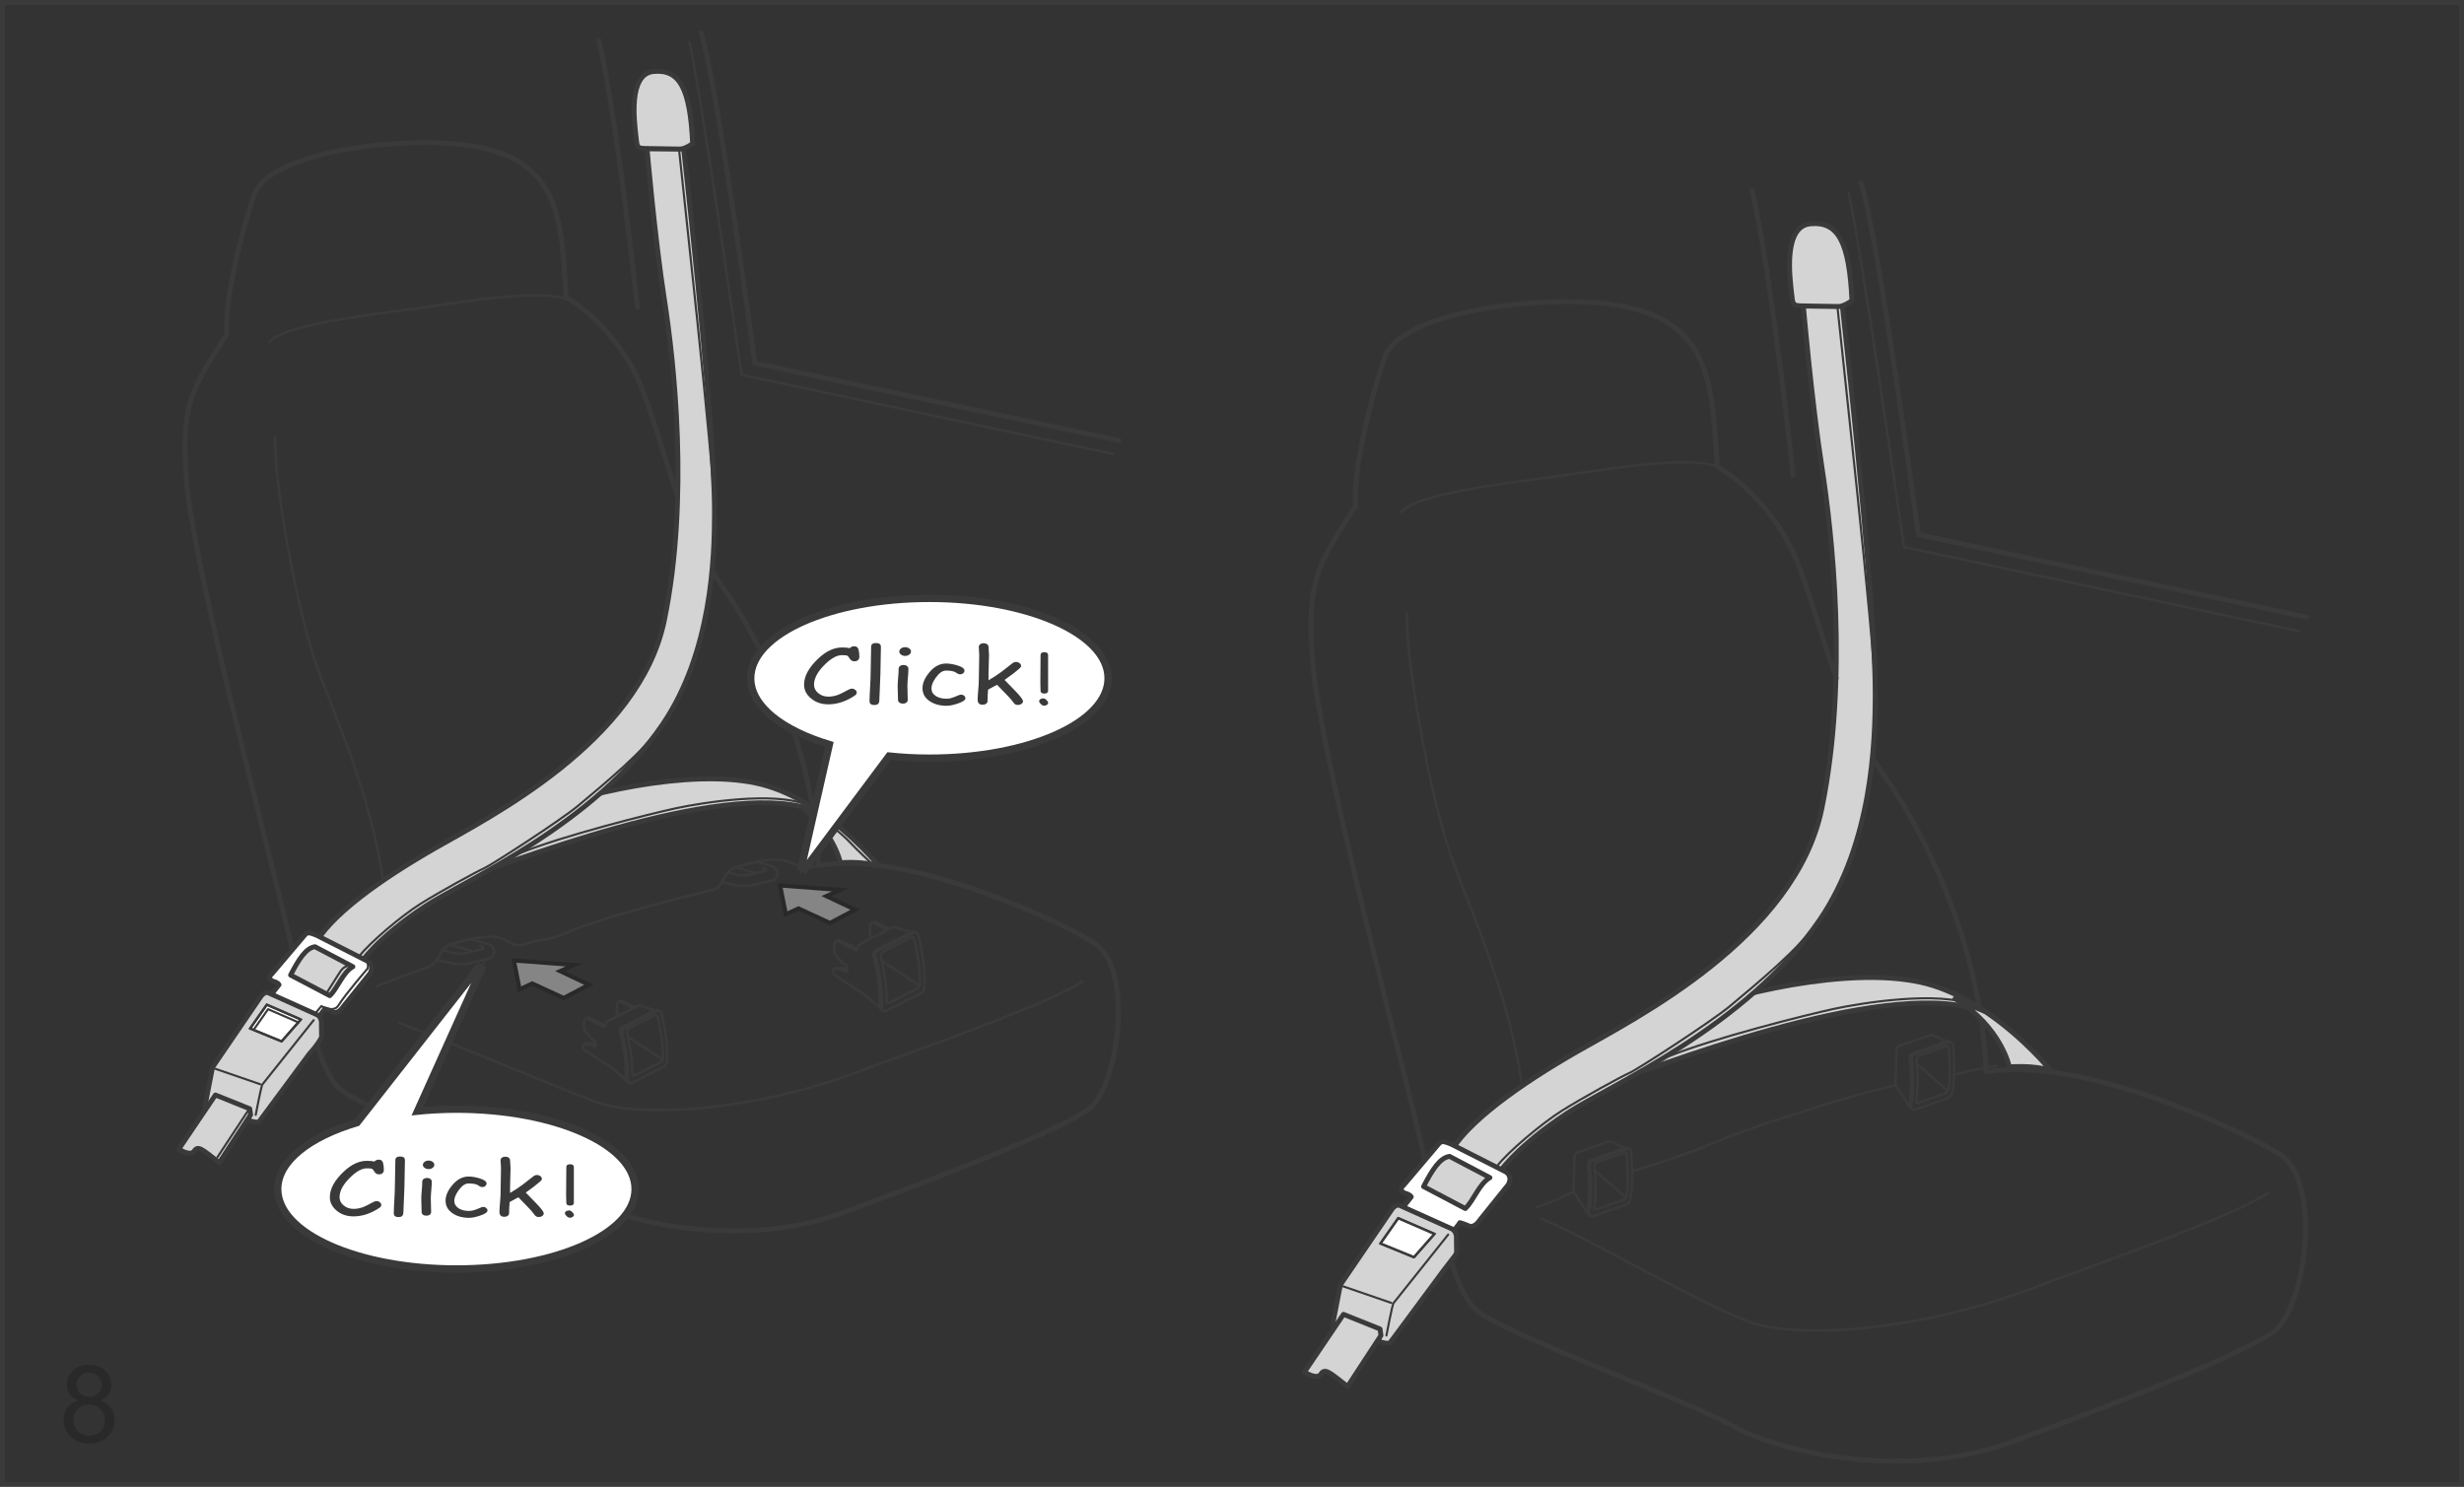 <?xml version="1.0" encoding="UTF-8"?>
<!DOCTYPE svg PUBLIC "-//W3C//DTD SVG 1.1//EN" "http://www.w3.org/Graphics/SVG/1.1/DTD/svg11.dtd">
<!-- Creator: CorelDRAW 2017 -->
<svg xmlns="http://www.w3.org/2000/svg" xml:space="preserve" width="88.831mm" height="53.607mm" version="1.1" style="shape-rendering:geometricPrecision; text-rendering:geometricPrecision; image-rendering:optimizeQuality; fill-rule:evenodd; clip-rule:evenodd"
viewBox="0 0 8840.53 5335.01"
 xmlns:xlink="http://www.w3.org/1999/xlink">
 <rect x="0" y="0" width="8840.53" height="5335.01" fill="#333333" stroke="none"/>
 <defs>
  <style type="text/css">
   <![CDATA[
    .str7 {stroke:#3A3A3A;stroke-width:8.78;stroke-miterlimit:22.926}
    .str8 {stroke:#292929;stroke-width:14.93;stroke-miterlimit:22.926}
    .str0 {stroke:#3A3A3A;stroke-width:17.56;stroke-miterlimit:4}
    .str4 {stroke:#3A3A3A;stroke-width:7.58;stroke-miterlimit:22.926}
    .str1 {stroke:#3A3A3A;stroke-width:8.78;stroke-linecap:round;stroke-miterlimit:4}
    .str6 {stroke:#3A3A3A;stroke-width:35.11;stroke-linecap:round;stroke-miterlimit:4}
    .str3 {stroke:#3A3A3A;stroke-width:8.78;stroke-linecap:round;stroke-linejoin:round;stroke-miterlimit:22.926}
    .str2 {stroke:#3A3A3A;stroke-width:17.56;stroke-linecap:round;stroke-linejoin:round;stroke-miterlimit:22.926}
    .str5 {stroke:#3A3A3A;stroke-width:7.58;stroke-linecap:round;stroke-linejoin:round;stroke-miterlimit:22.926}
    .fil0 {fill:none}
    .fil2 {fill:none;fill-rule:nonzero}
    .fil6 {fill:#292929;fill-rule:nonzero}
    .fil4 {fill:#3A3A3A;fill-rule:nonzero}
    .fil5 {fill:#858585;fill-rule:nonzero}
    .fil1 {fill:#D4D4D4;fill-rule:nonzero}
    .fil3 {fill:white;fill-rule:nonzero}
   ]]>
  </style>
 </defs>
 <g id="Livello_x0020_1">
  <polygon class="fil0 str0" points="8.78,5326.23 8831.75,5326.23 8831.75,8.78 8.78,8.78 "/>
  <path class="fil0 str1" d="M1689.21 3411.18l-75.9 -20.8m79.74 64.41c-29.53,7.13 -63.58,5.48 -94.34,-2.89m156.27 -11.97l-61.93 14.86m-94.34 -2.89l-31.85 -8.77m106.7 -23.42c-16.15,3.9 -33.95,3.23 -49.4,-1.03l-37.14 -10.18m136.5 -14.2c7.1,1.92 10.64,4.41 10.64,6.8 -0.07,2.71 -4.32,5.06 -11.17,6.74l-49.43 11.87m78.89 -31.36c2.49,0.67 4.78,1.67 6.74,2.78 13.45,7.58 18.57,24.01 11.48,36.69 -3.47,6.2 -9.21,10.35 -15.66,12.1m-1.68 -51.32l-0.88 -0.25m-0.14 -0.01l-66.32 -18.17m205.7 15.42c-61.79,21.05 -62.95,-16.93 -115.29,-23.49 -41.08,-5.1 -119.13,13.86 -159.32,26.3 -44.24,13.72 -40.97,67.35 -73.9,78.3 -2.07,0.72 -200.43,75.01 -198.05,75.54"/>
  <path class="fil0 str2" d="M1464.24 512.97c-234.84,8.9 -511.6,69.39 -552.96,187.23 -41.57,117.9 -110.67,395.19 -96.86,499.24 -131.38,201.04 -165.93,256.51 -145.18,526.93 20.72,270.36 248.82,1150.95 331.85,1483.77 82.92,332.77 131.31,624.01 221.21,700.22 89.81,76.36 711.65,303.34 867.4,390.72 155.67,87.33 595.83,189.77 964.67,39.24 359.52,-131.75 725.91,-277.35 843.42,-353.6 117.58,-76.36 172.84,-513.09 27.78,-603.3 -145.28,-90.04 -677.7,-332.76 -988.74,-277.32 -13.79,-388.16 -179.71,-769.61 -352.52,-1012.28 -172.91,-242.67 -221.25,-617.1 -325.03,-790.37 -103.64,-173.33 -228.14,-235.74 -228.14,-235.74 -20.68,-325.91 -13.83,-575.55 -566.9,-554.73z"/>
  <path class="fil0 str3" d="M1432.15 3670.74c117.93,42.02 535.33,219.64 701.22,281.99 165.96,62.4 568.41,31.58 927.92,-100.09 359.45,-131.77 705.19,-254.23 822.71,-330.5"/>
  <path class="fil0 str2" d="M2148.75 145.58c62.22,256.45 138.19,956.78 138.19,956.78m228.17 -984.59c55.33,159.49 193.55,1185.61 193.55,1185.61l1306.71 277.34"/>
  <path class="fil0 str3" d="M2473.64 152.39c42.1,181.22 186.71,1192.59 186.71,1192.59l1334.3 284.31m-3007.51 -62.46c-6.78,152.55 76.12,610.15 145.25,811.24 69.16,201.06 248.92,568.52 255.84,956.84m642.9 -2260.36c-103.71,-41.59 -394.05,13.85 -608.29,41.65 -214.38,27.69 -414.88,62.34 -456.3,110.93m923.14 2159.24c72.36,-22.93 68.11,-5.82 155.32,-44.54 100.97,-43.39 321.17,-101.96 516.41,-149.97"/>
  <path class="fil1 str4" d="M2832.17 2866.2c155.53,94.89 183.06,229.52 183.06,229.52 0,0 35.6,-2.28 69.1,0 33.42,2.29 68,10.37 68,10.37 0,0 -87.28,-107.69 -216.66,-195.24l-103.5 -44.65z"/>
  <path class="fil2 str2" d="M2832.17 2866.2c155.53,94.89 183.06,229.52 183.06,229.52 0,0 35.6,-2.28 69.1,0 33.42,2.29 68,10.37 68,10.37 0,0 -87.28,-107.69 -216.66,-195.24l-103.5 -44.65z"/>
  <path class="fil1 str4" d="M2966.99 2932.14c-3.3,-2.89 -6.82,-5.34 -10.61,-7.45 -266.23,-148.91 -1001.23,119.06 -1333.07,243.81l283.42 -249.55c248.89,-90.14 629.15,-166.4 850.37,-97.06 64.6,20.23 125.2,52.85 178.56,88.97l31.32 21.29z"/>
  <path class="fil2 str2" d="M2966.99 2932.14c-3.3,-2.89 -6.82,-5.34 -10.61,-7.45 -266.23,-148.91 -1001.23,119.06 -1333.07,243.81l283.42 -249.55c248.89,-90.14 629.15,-166.4 850.37,-97.06 64.6,20.23 125.2,52.85 178.56,88.97l31.32 21.29z"/>
  <path class="fil1 str4" d="M1125.48 3397.38c55.4,-110.99 242.03,-242.66 435.59,-353.66 193.49,-110.88 732.86,-381.35 822.67,-818.11 89.95,-436.89 34.58,-929.09 0,-1151.06 -34.55,-221.83 -62.21,-540.83 -62.21,-540.83l131.41 0c82.96,755.82 110.63,1137.17 110.63,1303.59 0,166.46 -10.64,503.94 -186.67,762.63 -246.53,362.32 -707.12,557.78 -850.43,651.76 -179.65,117.94 -235.06,208.04 -235.06,208.04l-165.92 -62.35z"/>
  <path class="fil2 str2" d="M1125.48 3397.38c55.4,-110.99 242.03,-242.66 435.59,-353.66 193.49,-110.88 732.86,-381.35 822.67,-818.11 89.95,-436.89 34.58,-929.09 0,-1151.06 -34.55,-221.83 -62.21,-540.83 -62.21,-540.83l131.41 0c82.96,755.82 110.63,1137.17 110.63,1303.59 0,166.46 -10.64,503.94 -186.67,762.63 -246.53,362.32 -707.12,557.78 -850.43,651.76 -179.65,117.94 -235.06,208.04 -235.06,208.04l-165.92 -62.35z"/>
  <path class="fil1 str4" d="M2485.13 515.25c0,0 -26.4,19.64 -45.99,19.64 -19.67,0 -130.22,-2.25 -130.22,-2.25 -23.1,-2.28 -23.1,-3.48 -27.74,-48.51 -4.53,-45.14 -28.79,-219.68 64.57,-227.68 93.39,-8.14 130.18,61.21 139.38,258.8z"/>
  <path class="fil2 str2" d="M2485.13 515.25c0,0 -26.4,19.64 -45.99,19.64 -19.67,0 -130.22,-2.25 -130.22,-2.25 -23.1,-2.28 -23.1,-3.48 -27.74,-48.51 -4.53,-45.14 -28.79,-219.68 64.57,-227.68 93.39,-8.14 130.18,61.21 139.38,258.8z"/>
  <path class="fil3 str4" d="M1134.67 3355.73c-23.03,-9.27 -32.19,-11.6 -41.5,0l-117.43 138.67c-13.83,11.55 -9.2,23.11 6.95,27.75 16.08,4.65 18.4,11.55 18.4,11.55l-59.93 76.31 156.66 99.37 66.92 -87.94c-4.67,-4.51 34.58,11.6 34.58,11.6 18.36,2.3 32.19,-20.8 32.19,-20.8l96.79 -120.2c16.11,-32.32 -11.51,-43.88 -11.51,-43.88l-182.11 -92.44z"/>
  <path class="fil2 str2" d="M1134.67 3355.73c-23.03,-9.27 -32.19,-11.6 -41.5,0l-117.43 138.67c-13.83,11.55 -9.2,23.11 6.95,27.75 16.08,4.65 18.4,11.55 18.4,11.55l-59.93 76.31 156.66 99.37 66.92 -87.94c-4.67,-4.51 34.58,11.6 34.58,11.6 18.36,2.3 32.19,-20.8 32.19,-20.8l96.79 -120.2c16.11,-32.32 -11.51,-43.88 -11.51,-43.88l-182.11 -92.44z"/>
  <path class="fil1 str4" d="M1130.08 3397.38l136.04 71.62c-36.9,20.72 -55.26,78.54 -82.96,103.96l-140.61 -73.93c29.92,-57.77 55.26,-97.01 87.53,-101.65z"/>
  <path class="fil2 str2" d="M1130.08 3397.38l136.04 71.62c-36.9,20.72 -55.26,78.54 -82.96,103.96l-140.61 -73.93c29.92,-57.77 55.26,-97.01 87.53,-101.65z"/>
  <path class="fil1 str4" d="M747.6 3993.65l-11.54 -27.85 26.47 -135.69 173.5 -254.26c11.38,-16.1 23.63,-14.46 23.63,-14.46l179.75 80.95c16.08,11.55 13.73,30.04 13.73,30.04l0.6 49.06c-11.51,25.51 -43.82,60.18 -43.82,60.18l-179.75 242.66c-4.64,6.93 -34.51,-2.41 -34.51,-2.41l1.65 -0.48 -133.59 -50.87 -16.12 23.13z"/>
  <path class="fil2 str2" d="M747.6 3993.65l-11.54 -27.85 26.47 -135.69 173.5 -254.26c11.38,-16.1 23.63,-14.46 23.63,-14.46l179.75 80.95c16.08,11.55 13.73,30.04 13.73,30.04l0.6 49.06c-11.51,25.51 -43.82,60.18 -43.82,60.18l-179.75 242.66c-4.64,6.93 -34.51,-2.41 -34.51,-2.41l1.65 -0.48 -133.59 -50.87 -16.12 23.13z"/>
  <path class="fil1 str4" d="M641.54 4123.65l131.41 -194.22 123.1 49.43 3.02 21.77 -112.35 171.59c-62.17,-48.57 -76.04,-62.49 -89.91,-41.69 -13.73,20.87 -55.26,-6.88 -55.26,-6.88z"/>
  <path class="fil2 str2" d="M641.54 4123.65l131.41 -194.22 123.1 49.43 3.02 21.77 -112.35 171.59c-62.17,-48.57 -76.04,-62.49 -89.91,-41.69 -13.73,20.87 -55.26,-6.88 -55.26,-6.88z"/>
  <path class="fil2 str5" d="M772.35 3835.36l161.25 55.42m-16.07 109.84c0,0 19.03,-100.15 23.63,-108.7l184.32 -231.12"/>
  <polygon class="fil3 str4" points="957.27,3605.34 1079.38,3658.51 1010.28,3737.03 897.31,3690.85 "/>
  <polygon class="fil2 str3" points="957.27,3605.34 1079.38,3658.51 1010.28,3737.03 897.31,3690.85 "/>
  <path class="fil2 str5" d="M2436.75 540.65c9.24,92.46 124.49,1132.46 124.49,1261.98m347.93 1100.15c37.17,31.48 110.77,88.29 138.32,117.86 32.19,34.58 80.71,78.58 80.71,78.58m-1258.36 -39.3c147.45,-60.08 458.62,-138.67 555.38,-159.49 91.14,-19.56 354.87,-62.37 470.07,-11.55m-1603.86 539.69c34.5,-45.18 148.64,-142.17 217.74,-185.48 69.17,-43.37 198.75,-114.42 226.52,-126.59 27.6,-12.1 276.62,-173.39 338.73,-225.27 93.28,-78.06 238.49,-197.6 290.31,-279.03m-1474.32 1372.74l-110.66 168.1m475.37 -688.07c-22.47,3.44 -27.67,10.37 -44.94,38.1 -17.24,27.71 -36.23,57.2 -36.23,57.2m-39.78 72.8l18.89 -22.61c19.13,10.55 34.68,10.55 34.68,10.55 0,0 17.28,1.72 25.94,-12.3 26.01,-41.65 105.47,-133.37 105.47,-133.37 3.33,-13.84 -1.86,-24.27 -1.86,-24.27m-405.72 242.38l50.31 -71.98 108.91 47.43"/>
  <path class="fil2 str1" d="M2936.8 3106.09c-61.72,21.05 -84.93,-14.1 -137.28,-20.66 -41.14,-5.06 -119.2,13.9 -159.35,26.36 -46.38,14.34 -42.1,68.73 -78.75,80.1m205.95 -84.25l-52.88 -14.51m53.86 14.75l-0.82 -0.18c2.46,0.67 4.78,1.62 6.71,2.77 13.49,7.58 18.61,24.01 11.51,36.66 -3.43,6.19 -9.2,10.34 -15.69,12.09m-32.02 -32.09l-49.43 11.9m60.6 -18.58c-0.07,2.66 -4.32,5.01 -11.17,6.68m0.57 -13.53c7.09,1.98 10.6,4.45 10.6,6.86m-110 17.58l-26.39 -7.26m75.79 8.27c-16.11,3.87 -33.99,3.2 -49.4,-1.01m-25.42 33.16l-22.29 -6.14m178.56 -5.83l-61.93 14.87c-29.56,7.17 -63.61,5.47 -94.34,-2.9m90.54 -40.68l-66 -18.1"/>
  <path class="fil3 str4" d="M1637.71 4549.39c-351.65,0 -636.83,-126.31 -636.83,-282.32 0,-97.85 112.35,-184.04 282.8,-234.71l444.69 -567.46 -237.52 527.6c47.19,-4.98 96.2,-7.81 146.86,-7.81 351.69,0 636.62,126.46 636.62,282.38 0,156.01 -284.94,282.32 -636.62,282.32z"/>
  <path class="fil2 str6" d="M1637.71 4549.39c-351.65,0 -636.83,-126.31 -636.83,-282.32 0,-97.85 112.35,-184.04 282.8,-234.71l444.69 -567.46 -237.52 527.6c47.19,-4.98 96.2,-7.81 146.86,-7.81 351.69,0 636.62,126.46 636.62,282.38 0,156.01 -284.94,282.32 -636.62,282.32z"/>
  <path class="fil3 str4" d="M1637.71 4549.39c-351.65,0 -636.83,-126.31 -636.83,-282.32 0,-97.85 112.35,-184.04 282.8,-234.71l444.69 -567.46 -237.52 527.6c47.19,-4.98 96.2,-7.81 146.86,-7.81 351.69,0 636.62,126.46 636.62,282.38 0,156.01 -284.94,282.32 -636.62,282.32z"/>
  <path class="fil2 str0" d="M1637.71 4549.39c-351.65,0 -636.83,-126.31 -636.83,-282.32 0,-97.85 112.35,-184.04 282.8,-234.71l444.69 -567.46 -237.52 527.6c47.19,-4.98 96.2,-7.81 146.86,-7.81 351.69,0 636.62,126.46 636.62,282.38 0,156.01 -284.94,282.32 -636.62,282.32z"/>
  <path class="fil3 str4" d="M3334.65 2151.66c-351.66,0 -636.8,126.32 -636.8,282.32 0,97.86 112.35,184.04 282.8,234.71l-103.53 455.94 310.74 -416.08c47.15,4.99 96.17,7.81 146.79,7.81 351.72,0 636.65,-126.45 636.65,-282.39 0,-156 -284.94,-282.32 -636.65,-282.32z"/>
  <path class="fil2 str6" d="M3334.65 2151.66c-351.66,0 -636.8,126.32 -636.8,282.32 0,97.86 112.35,184.04 282.8,234.71l-103.53 455.94 310.74 -416.08c47.15,4.99 96.17,7.81 146.79,7.81 351.72,0 636.65,-126.45 636.65,-282.39 0,-156 -284.94,-282.32 -636.65,-282.32z"/>
  <path class="fil3 str4" d="M3334.65 2151.66c-351.66,0 -636.8,126.32 -636.8,282.32 0,97.86 112.35,184.04 282.8,234.71l-103.53 455.94 310.74 -416.08c47.15,4.99 96.17,7.81 146.79,7.81 351.72,0 636.65,-126.45 636.65,-282.39 0,-156 -284.94,-282.32 -636.65,-282.32z"/>
  <path class="fil2 str0" d="M3334.65 2151.66c-351.66,0 -636.8,126.32 -636.8,282.32 0,97.86 112.35,184.04 282.8,234.71l-103.53 455.94 310.74 -416.08c47.15,4.99 96.17,7.81 146.79,7.81 351.72,0 636.65,-126.45 636.65,-282.39 0,-156 -284.94,-282.32 -636.65,-282.32z"/>
  <path class="fil4" d="M3065.59 2373.13c-7.6,0 -13.27,-3.35 -17.09,-10.1 -3.36,-5.76 -6.4,-9.27 -9.26,-10.49 -2.49,-0.98 -8.71,-1.49 -18.55,-1.49 -17.22,0 -36.38,9.94 -57.37,29.88 -28.53,26.78 -42.77,52.18 -42.77,76.11 0,11.61 4.93,21.6 14.79,29.92 10.09,8.6 22.27,12.96 36.5,12.96 12.29,0 24.57,-2.42 36.92,-7.19 6.88,-2.69 17.47,-7.95 31.7,-15.84 6.82,-3.77 11.92,-5.68 15.34,-5.68 5.12,0 9.42,1.42 12.83,4.38 3.47,2.89 5.18,6.15 5.18,9.73 0,4.1 -2.25,7.59 -6.75,10.67 -31.4,21 -63.1,31.53 -95.21,31.53 -24.57,0 -45.38,-7.16 -62.37,-21.47 -16.42,-13.73 -24.57,-30.11 -24.57,-49 0,-30.41 16.86,-61.65 50.63,-93.61 28.16,-26.66 56.52,-39.97 85.17,-39.97 5.83,0 11.07,0.18 15.68,0.56 4.63,0.42 8.7,1.1 12.29,1.94 4.14,-4.52 9.55,-6.87 16.25,-6.87 8.15,0 13.32,4.1 15.51,12.27 1.88,7.27 2.8,16.19 2.8,26.86 0,3.67 -1.27,6.85 -3.88,9.66 -3.23,3.49 -7.79,5.24 -13.75,5.24zm93.21 45.26l-2.69 66.92c0,7.17 -0.43,17.52 -1.4,31.25 -1.21,9.02 -7,13.49 -17.47,13.49 -11.66,0 -17.45,-4.56 -17.45,-13.73 0,-10.85 0.67,-27.16 1.94,-48.98 1.27,-21.72 1.96,-38.06 1.96,-48.93 0,-14.2 0.3,-30.39 0.91,-48.7 0.61,-18.28 0.92,-34.49 0.92,-48.69 0,-8.99 5.77,-13.49 17.45,-13.49 11.74,0 17.65,4.51 17.65,13.49 0,14.19 -0.31,30.4 -0.92,48.69 -0.61,18.3 -0.91,34.49 -0.91,48.7zm88.82 -64.64c-5.72,0 -10.66,-1.56 -14.79,-4.64 -4.2,-2.99 -6.27,-6.67 -6.27,-11.03 0,-4.3 2.07,-7.97 6.27,-11.05 4.13,-3.03 9.07,-4.59 14.79,-4.59 5.71,0 10.58,1.56 14.71,4.59 4.08,3.08 6.15,6.75 6.15,11.05 0,4.36 -2.07,8.04 -6.15,11.03 -4.13,3.08 -9,4.64 -14.71,4.64zm8.02 109.37c0,5.34 0.19,13.41 0.61,24.18 0.43,10.7 0.61,18.73 0.61,24.15 0,3.95 -1.58,7.2 -4.81,9.73 -3.21,2.46 -7.41,3.77 -12.64,3.77 -5.12,0 -9.32,-1.31 -12.6,-3.77 -3.23,-2.54 -4.87,-5.78 -4.87,-9.73 0,-5.42 -0.19,-13.46 -0.61,-24.15 -0.44,-10.78 -0.69,-18.84 -0.69,-24.18 0,-8.5 0.63,-18.99 1.84,-31.61 1.14,-12.6 1.75,-23.18 1.75,-31.6 0,-4.04 1.65,-7.28 4.94,-9.82 3.21,-2.53 7.41,-3.77 12.53,-3.77 5.12,0 9.31,1.24 12.6,3.77 3.22,2.54 4.87,5.78 4.87,9.82 0,8.42 -0.61,19 -1.77,31.6 -1.21,12.62 -1.76,23.11 -1.76,31.61zm140.79 69.62c-24.34,0 -44.66,-5.6 -60.91,-16.73 -17.16,-11.64 -25.68,-27.05 -25.68,-46.19 0,-18.22 7.96,-36.99 24.03,-56.43 17.83,-21.56 37.9,-32.32 60.23,-32.32 11.68,0 24.7,2.1 39.05,6.16 18.19,5.33 27.25,11.78 27.25,19.41 0,3.44 -1.46,6.49 -4.43,9.11 -2.99,2.66 -6.63,4 -11.08,4 -3.4,0 -6.44,-0.83 -9.01,-2.4 -2.55,-1.57 -4.98,-3.11 -7.35,-4.64 -7,-4.24 -18.49,-6.3 -34.43,-6.3 -12.11,0 -24.09,8.13 -35.96,24.49 -10.83,14.99 -16.24,27.98 -16.24,38.92 0,11.87 5.35,21.17 16.05,28.06 9.98,6.31 22.82,9.55 38.46,9.55 7.17,0 14.77,-1.41 22.8,-4.36l20.68 -8.34c3.59,-1.42 6.15,-2.1 7.67,-2.1 4.45,0 8.21,1.25 11.44,3.92 3.21,2.66 4.81,5.7 4.81,9.13 0,6.51 -9.2,12.86 -27.45,19 -16.05,5.34 -29.38,8.05 -39.96,8.05zm255.44 -2.98c-6.56,0 -11.6,-2.63 -15.14,-7.8 -6.2,-9.09 -15.52,-19.79 -27.99,-32.2l-31.58 -32.41c-6.88,4.12 -17.58,9.9 -32.06,17.33 -1.33,13.94 -1.94,27.5 -1.94,40.73 0,4.03 -1.65,7.28 -4.94,9.81 -3.29,2.47 -7.47,3.77 -12.59,3.77 -11.99,0 -17.95,-6.12 -17.95,-18.3 0,-7.44 0.67,-18.65 2.01,-33.51 1.4,-14.84 2.07,-26.04 2.07,-33.48 0,-13.68 0.25,-29.25 0.79,-46.78 0.55,-17.6 0.8,-33.08 0.8,-46.56 0,-4.04 -0.25,-8.84 -0.8,-14.3 -0.54,-5.42 -0.79,-10.23 -0.79,-14.27 0,-4.03 1.64,-7.34 4.87,-9.81 3.28,-2.53 7.48,-3.75 12.6,-3.75 5.1,0 9.3,1.22 12.58,3.75 3.23,2.47 4.87,5.78 4.87,9.81 0,4.16 0.31,9.02 0.92,14.63 0.61,5.6 0.86,10.51 0.86,14.62l-1.21 43.37c-0.62,15.65 -0.8,31.25 -0.56,46.84 16.19,-9.31 31.76,-19.55 46.73,-30.7l39.18 -30.58c3.95,-3.01 8.15,-4.56 12.64,-4.56 4.64,0 8.84,1.37 12.6,4.2 3.7,2.78 5.6,5.96 5.6,9.64 0,3.11 -1.71,6.08 -5.17,9.08 -14.61,12.9 -32.61,26.79 -54.03,41.6l38.86 40.02c18.2,18.73 27.27,31 27.27,36.6 0,3.6 -1.82,6.74 -5.6,9.31 -3.71,2.62 -8.02,3.91 -12.91,3.91z"/>
  <path class="fil4" d="M3760.45 2350.74l0 127.84c0,6.85 -4.51,10.23 -13.53,10.23 -9.04,0 -13.54,-3.38 -13.54,-10.23 0,-3.13 -0.11,-7.77 -0.37,-14.07 -0.26,-6.22 -0.36,-10.86 -0.36,-13.96 0,-11.1 0.1,-27.71 0.36,-49.86 0.26,-22.2 0.37,-38.85 0.37,-49.95 0,-6.81 4.51,-10.23 13.54,-10.23 9.03,0 13.53,3.42 13.53,10.23zm0.16 171.53c0,2.77 -1.45,5.14 -4.36,7.18 -2.86,2.03 -6.12,3.02 -9.8,3.02 -4.05,0 -8.1,-1.95 -12.14,-5.92 -3.95,-3.79 -5.92,-7.23 -5.92,-10.39 0,-2.73 1.4,-5.14 4.31,-7.07 2.91,-2.03 6.23,-3.01 9.96,-3.01 3.94,0 7.99,1.98 12.14,5.96 3.89,3.77 5.81,7.16 5.81,10.23z"/>
  <path class="fil2 str1" d="M5645.32 4275.99c-48.73,25.21 -78,38.69 -130.32,54.89"/>
  <path class="fil2 str3" d="M5527.4 4373.2c125.57,44.76 565.57,301.82 742.36,368.26 176.81,66.45 605.66,33.6 988.7,-106.7 383,-140.42 751.4,-270.85 876.56,-352.16"/>
  <path class="fil2 str2" d="M6286.09 684.93c66.39,273.28 147.28,1019.48 147.28,1019.48m243.13 -1049.05c58.95,169.86 206.3,1263.25 206.3,1263.25l1392.23 295.51"/>
  <path class="fil2 str3" d="M6632.36 692.25c44.8,193.08 198.86,1270.67 198.86,1270.67l1421.69 302.9m-3204.4 -66.51c-7.27,162.51 81.1,650.12 154.75,864.3 73.69,214.29 265.21,605.81 272.55,1019.54m685.04 -2408.36c-110.56,-44.3 -419.83,14.81 -648.21,44.36 -228.35,29.44 -441.91,66.45 -486.08,118.21m829.47 2366.48c77.07,-24.45 226.63,-72.04 319.52,-113.33 107.65,-46.18 416.95,-145.77 624.97,-196.9"/>
  <path class="fil1 str4" d="M7157.98 3653.96c-3.51,-3.08 -7.27,-5.66 -11.28,-7.95 -283.67,-158.66 -1066.84,126.87 -1420.43,259.76l302 -265.89c265.25,-96.01 670.37,-177.28 906.01,-103.41 68.89,21.55 133.38,56.34 190.29,94.79l33.39 22.7z"/>
  <path class="fil2 str2" d="M7157.98 3653.96c-3.51,-3.08 -7.27,-5.66 -11.28,-7.95 -283.67,-158.66 -1066.84,126.87 -1420.43,259.76l302 -265.89c265.25,-96.01 670.37,-177.28 906.01,-103.41 68.89,21.55 133.38,56.34 190.29,94.79l33.39 22.7z"/>
  <path class="fil1 str4" d="M5195.9 4149.67c58.99,-118.21 257.88,-258.51 464.1,-376.78 206.16,-118.14 780.85,-406.31 876.56,-871.68 95.81,-465.48 36.83,-989.94 0,-1226.41 -36.79,-236.39 -66.32,-576.27 -66.32,-576.27l140.02 0c88.36,805.35 117.82,1211.6 117.82,1388.97 0,177.33 -11.31,536.94 -198.85,812.57 -262.65,386.03 -753.4,594.3 -906.08,694.42 -191.49,125.67 -250.46,221.67 -250.46,221.67l-176.78 -66.49z"/>
  <path class="fil2 str2" d="M5195.9 4149.67c58.99,-118.21 257.88,-258.51 464.1,-376.78 206.16,-118.14 780.85,-406.31 876.56,-871.68 95.81,-465.48 36.83,-989.94 0,-1226.41 -36.79,-236.39 -66.32,-576.27 -66.32,-576.27l140.02 0c88.36,805.35 117.82,1211.6 117.82,1388.97 0,177.33 -11.31,536.94 -198.85,812.57 -262.65,386.03 -753.4,594.3 -906.08,694.42 -191.49,125.67 -250.46,221.67 -250.46,221.67l-176.78 -66.49z"/>
  <path class="fil1 str4" d="M6644.55 1078.83c0,0 -28.18,21 -49,21 -20.93,0 -138.72,-2.47 -138.72,-2.47 -24.61,-2.47 -24.61,-3.73 -29.56,-51.7 -4.88,-48.03 -30.68,-234.05 68.82,-242.59 99.46,-8.62 138.67,65.23 148.46,275.76z"/>
  <path class="fil2 str2" d="M6644.55 1078.83c0,0 -28.18,21 -49,21 -20.93,0 -138.72,-2.47 -138.72,-2.47 -24.61,-2.47 -24.61,-3.73 -29.56,-51.7 -4.88,-48.03 -30.68,-234.05 68.82,-242.59 99.46,-8.62 138.67,65.23 148.46,275.76z"/>
  <path class="fil2 str5" d="M6593.01 1105.92c9.82,98.58 132.6,1206.62 132.6,1344.61m370.78 1172.18c39.53,33.47 117.96,94.08 147.32,125.61 34.33,36.83 86.05,83.6 86.05,83.6m-1340.76 -41.81c157.14,-64.04 488.64,-147.72 591.76,-169.93 97.1,-20.82 378.08,-66.44 500.86,-12.32m-1708.95 575.01c36.79,-48.1 158.37,-151.42 232.03,-197.59 73.72,-46.23 211.74,-121.86 241.3,-134.84 29.42,-12.93 294.81,-184.82 360.95,-240.06 99.39,-83.16 254.09,-210.54 309.38,-297.33m-1570.9 1462.66l-117.89 179.1m506.48 -733.13c-23.94,3.63 -29.43,11.04 -47.89,40.56 -18.36,29.57 -38.65,61.08 -38.65,61.08m-42.31 77.48l20.15 -24.07c20.36,11.2 36.89,11.2 36.89,11.2 0,0 18.4,1.86 27.64,-13.01 27.77,-44.48 112.38,-142.19 112.38,-142.19 3.58,-14.71 -1.93,-25.84 -1.93,-25.84m-432.33 258.26l53.64 -76.74 115.97 50.62"/>
  <path class="fil2 str1" d="M6991.81 3740.83l-119.34 41.81m131.9 135.9c-1.86,10.48 -8.18,19.21 -15.31,21.75l-118.04 41.45m113.68 -244.52c2.99,-1.02 5.69,-0.92 7.93,0m-7.93 0l-119.34 41.88m135.03 -37.98l-7.76 -3.9m-130.21 244.18l-7.06 -3.61m-50.77 -212.3c0.42,-2.59 1.89,-5.29 3.82,-7.52 2.11,-2.46 4.57,-4.14 6.85,-4.94m112.95 -39.6c1.26,-0.47 2.92,-0.3 4.25,0.3m52.24 23.49l-52.24 -23.49m-4.25 -0.3l-112.95 39.6m-14.75 140.54l48.53 75.37m157.56 -219.21c0,0 11.87,94.85 -2.07,168.7m-12.74 -177.58c2.95,-1.03 5.72,-0.93 7.97,0 3.4,1.36 5.75,4.67 6.84,8.89m-147.1 50.56c0,0 11.83,94.91 -2.11,168.76m15.07 -186.39c-1.54,0.6 -13.51,2.71 -12.96,17.64m-7.1 -3.61c0,0 11.83,94.91 -2.1,168.7m15.06 -186.27c-1.54,0.5 -12.85,2.61 -12.96,17.58m3.37 181.36c-2.71,-2.35 -6.71,-4.41 -5.47,-12.66m10.07 15.05c-2.32,-1.8 -3.93,-5.18 -2.99,-11.38m13.62 12.7c0,0 -6.46,1.7 -10.64,-1.32m15.69 -176.95c2.25,23 7.48,88.23 -0.7,145.72m116.35 -187.43c2.17,21.01 8.04,88.88 -0.53,148.25m-9.06 -155.65l-95.89 33.65c-5.47,1.88 -10.99,5.35 -10.14,15.69m112.38 -49.27c-1.4,-0.85 -3.33,-1.1 -6.35,-0.07m9.58 7.4c-0.18,-1.98 -0.53,-5.71 -3.23,-7.33m2.74 155.52c0,0 -0.77,9.52 -12.28,13.59m0.03 0l-94.51 33.11m-8.35 0.42c-1.05,-1.2 -1.55,-3.55 -0.74,-7.88m9.09 7.46c-2.67,0.96 -6.42,2.4 -8.35,0.42m6.42 -134.39l102.45 88.83"/>
  <line class="fil2 str7" x1="6804.61" y1="3765.48" x2="6800.5" y2= "3893.56" />
  <path class="fil2 str1" d="M5836.63 4123.28l-119.34 41.83m131.9 135.85c-1.86,10.49 -8.21,19.27 -15.27,21.79l-118.11 41.35m113.72 -244.44c2.91,-1.01 5.68,-1 7.93,-0.05m-7.93 0.05l-119.34 41.85m135.06 -37.97l-7.79 -3.93m-130.25 244.24l-7.06 -3.61m-50.81 -212.34c0.53,-2.59 1.97,-5.29 3.93,-7.52 2.07,-2.45 4.53,-4.15 6.82,-4.94m112.98 -39.62c1.22,-0.41 2.88,-0.29 4.25,0.32m52.21 23.52l-52.21 -23.52m-4.25 -0.32l-112.98 39.62m-14.79 140.54l48.53 75.41m157.6 -219.25c0,0 11.9,94.86 -2.11,168.7m-12.71 -177.55c2.99,-1.07 5.69,-0.96 7.94,0 3.43,1.38 5.79,4.65 6.88,8.86m-147.14 50.56c0,0 11.9,94.9 -2.07,168.76m15.06 -186.34c-1.54,0.55 -13.51,2.67 -12.99,17.59m-7.06 -3.55c0,0 11.83,94.89 -2.14,168.7m15.1 -186.33c-1.54,0.55 -12.89,2.65 -12.96,17.64m3.33 181.28c-2.67,-2.35 -6.67,-4.39 -5.47,-12.58m10.14 14.99c-2.35,-1.81 -3.96,-5.12 -3.02,-11.38m13.58 12.65c0,0 -6.42,1.79 -10.57,-1.27m15.62 -176.95c2.32,23.01 7.51,88.24 -0.67,145.77m116.35 -187.48c2.18,21.07 8.01,88.89 -0.53,148.25m-9.06 -155.64l-95.88 33.64c-5.51,1.93 -11.03,5.36 -10.18,15.7m112.42 -49.27c-1.4,-0.85 -3.37,-1.1 -6.36,-0.07m9.58 7.39c-0.21,-1.93 -0.56,-5.71 -3.22,-7.32m2.74 155.5c0,0 -0.78,9.57 -12.25,13.6l-94.48 33.12m-8.39 0.35c-1.08,-1.15 -1.54,-3.49 -0.74,-7.83m9.13 7.48c-2.7,0.95 -6.49,2.39 -8.39,0.35m6.43 -134.34l102.38 88.89"/>
  <line class="fil2 str7" x1="5649.4" y1="4147.9" x2="5645.32" y2= "4275.98" />
  <path class="fil2 str2" d="M6587.85 2433.87c-0.21,-0.56 -0.42,-1.15 -0.6,-1.76 -69.86,-196.26 -114.21,-390.72 -183.3,-506.16 -110.49,-184.7 -243.1,-251.16 -243.1,-251.16 -22.08,-347.27 -14.71,-613.22 -604.08,-591.02 -250.18,9.4 -545.02,73.9 -589.19,199.45 -44.24,125.61 -117.86,421.06 -103.11,531.94 -140.02,214.2 -176.84,273.35 -154.75,561.42 22.11,288.1 265.17,1226.35 353.65,1580.96 17.94,71.99 34.37,142.22 49.92,209.03l92.72 359.75c27.64,84.66 57.3,146.96 93.04,177.3 95.74,81.38 758.24,323.25 924.17,416.3 165.92,93.03 634.86,202.17 1027.91,41.77 383.03,-140.34 773.33,-295.46 898.6,-376.7 125.27,-81.38 184.15,-546.75 29.57,-642.86 -154.83,-95.93 -722.01,-354.53 -1053.47,-295.45 -14.71,-413.61 -191.48,-819.98 -375.62,-1078.6 -10.43,-14.61 -20.44,-29.69 -30.06,-45.19 -0.11,-0.17 -0.25,-0.31 -0.32,-0.53"/>
  <path class="fil1 str4" d="M7014.31 3583.71c165.75,101.11 195.03,244.56 195.03,244.56 0,0 37.95,-2.42 73.63,0 35.67,2.39 72.46,11.06 72.46,11.06 0,0 -92.93,-114.77 -230.84,-208.07l-110.28 -47.55z"/>
  <path class="fil2 str2" d="M7014.31 3583.71c165.75,101.11 195.03,244.56 195.03,244.56 0,0 37.95,-2.42 73.63,0 35.67,2.39 72.46,11.06 72.46,11.06 0,0 -92.93,-114.77 -230.84,-208.07l-110.28 -47.55z"/>
  <path class="fil2 str1" d="M7166.23 3825.49c-27,0.9 -88.51,14.74 -153.85,30.88"/>
  <path class="fil3 str4" d="M5205.66 4105.29c-24.5,-9.87 -34.33,-12.33 -44.17,0l-125.13 147.76c-14.75,12.28 -9.79,24.68 7.3,29.5 17.28,4.99 19.7,12.39 19.7,12.39l-63.86 81.3 166.91 105.88 71.31 -93.71c-5.06,-4.82 36.79,12.35 36.79,12.35 19.6,2.46 34.33,-22.08 34.33,-22.08l103.15 -128.15c17.17,-34.42 -12.29,-46.76 -12.29,-46.76l-194.05 -98.47z"/>
  <path class="fil2 str2" d="M5036.33 4253.05c-14.68,12.3 -9.8,24.68 7.33,29.55 17.24,5 19.7,12.35 19.7,12.35l-63.86 81.29 166.91 105.88 71.27 -93.71c-5.02,-4.76 36.87,12.4 36.87,12.4 19.59,2.47 34.29,-22.09 34.29,-22.09l103.11 -128.18c17.21,-34.37 -12.28,-46.76 -12.28,-46.76l-194.02 -98.48c-24.5,-9.87 -34.3,-12.33 -44.17,0 0,0 -12.22,14.45 -29,34.26l-96.16 113.49zm96.16 -113.49c-37,43.64 -96.16,113.49 -96.16,113.49l96.16 -113.49z"/>
  <path class="fil1 str4" d="M5200.81 4149.67l144.93 76.36c-39.32,22.04 -58.92,83.66 -88.44,110.8l-149.74 -78.89c31.85,-61.5 58.85,-103.29 93.25,-108.27z"/>
  <path class="fil2 str2" d="M5200.81 4149.67l144.93 76.36c-39.32,22.04 -58.92,83.66 -88.44,110.8l-149.74 -78.89c31.85,-61.5 58.85,-103.29 93.25,-108.27z"/>
  <path class="fil1 str4" d="M4793.24 4784.99l-12.32 -29.63 28.22 -144.54 184.85 -270.96c12.22,-17.17 25.21,-15.42 25.21,-15.42l191.52 86.19c17.14,12.32 14.61,32.07 14.61,32.07l0.7 52.3c-12.32,27.1 -46.72,64.04 -46.72,64.04l-191.52 258.62c-4.92,7.4 -36.83,-2.58 -36.83,-2.58l1.86 -0.5 -142.4 -54.23 -17.17 24.63z"/>
  <path class="fil2 str2" d="M5179.33 4559.03l-191.55 258.62c-4.92,7.4 -36.79,-2.58 -36.79,-2.58l1.82 -0.5 -142.43 -54.23 -17.1 24.63 -12.36 -29.63 28.22 -144.54 184.85 -270.96c12.22,-17.17 25.21,-15.42 25.21,-15.42l191.49 86.19c17.2,12.32 14.64,32.07 14.64,32.07l0.7 52.3c-1.58,3.33 -3.44,6.93 -5.54,10.54l-41.15 53.5zm41.15 -53.5c-14.82,25.24 -41.15,53.5 -41.15,53.5l41.15 -53.5z"/>
  <path class="fil1 str4" d="M4680.26 4923.51l140.05 -206.94 131.13 52.66 3.23 23.18 -119.72 182.88c-66.32,-51.77 -81.03,-66.6 -95.78,-44.42 -14.71,22.21 -58.91,-7.35 -58.91,-7.35z"/>
  <path class="fil2 str2" d="M4680.26 4923.51l140.05 -206.94 131.13 52.66 3.23 23.18 -119.72 182.88c-66.32,-51.77 -81.03,-66.6 -95.78,-44.42 -14.71,22.21 -58.91,-7.35 -58.91,-7.35z"/>
  <path class="fil2 str5" d="M4819.61 4616.29l171.85 59.09m-17.17 117.03c0,0 20.29,-106.67 25.21,-115.82l196.39 -246.22"/>
  <polygon class="fil3 str4" points="5016.67,4371.32 5146.78,4427.9 5073.13,4511.56 4952.81,4462.44 "/>
  <polygon class="fil2 str3" points="5016.67,4371.32 5146.78,4427.9 5073.13,4511.56 4952.81,4462.44 "/>
  <path class="fil4" d="M1359.96 4214.27c-7.42,0 -12.96,-3.33 -16.7,-9.93 -3.27,-5.56 -6.25,-8.99 -9.04,-10.25 -2.44,-0.97 -8.51,-1.46 -18.12,-1.46 -16.83,0 -35.56,9.75 -56.06,29.25 -27.89,26.13 -41.8,50.93 -41.8,74.38 0,11.28 4.82,21.03 14.45,29.16 9.86,8.47 21.76,12.68 35.67,12.68 12.01,0 24,-2.31 36.08,-7.02 6.73,-2.57 17.07,-7.78 30.97,-15.5 6.67,-3.68 11.64,-5.47 14.99,-5.47 5,0 9.21,1.37 12.54,4.23 3.39,2.82 5.05,6.04 5.05,9.54 0,3.93 -2.19,7.37 -6.59,10.38 -30.68,20.54 -61.65,30.78 -93.03,30.78 -24.01,0 -44.35,-6.95 -60.94,-20.94 -16.05,-13.47 -24.01,-29.47 -24.01,-47.85 0,-29.79 16.47,-60.25 49.46,-91.47 27.52,-26.1 55.22,-39.12 83.23,-39.12 5.7,0 10.81,0.18 15.32,0.6 4.53,0.43 8.51,1.03 12.01,1.88 4.05,-4.45 9.34,-6.68 15.88,-6.68 7.96,0 13.02,3.97 15.15,11.98 1.84,7.11 2.74,15.84 2.74,26.18 0,3.6 -1.25,6.77 -3.79,9.49 -3.15,3.42 -7.61,5.15 -13.45,5.15zm91.07 44.16l-2.62 65.45c0,6.93 -0.42,17.1 -1.37,30.54 -1.18,8.73 -6.83,13.17 -17.06,13.17 -11.41,0 -17.05,-4.52 -17.05,-13.43 0,-10.6 0.65,-26.6 1.89,-47.89 1.24,-21.23 1.91,-37.16 1.91,-47.85 0,-13.84 0.3,-29.7 0.9,-47.57 0.59,-17.81 0.89,-33.7 0.89,-47.58 0,-8.74 5.65,-13.16 17.05,-13.16 11.47,0 17.26,4.42 17.26,13.16 0,13.88 -0.3,29.77 -0.9,47.58 -0.6,17.87 -0.9,33.73 -0.9,47.57zm86.79 -63.16c-5.58,0 -10.41,-1.45 -14.44,-4.51 -4.11,-2.95 -6.13,-6.53 -6.13,-10.78 0,-4.21 2.02,-7.81 6.13,-10.78 4.03,-2.95 8.86,-4.49 14.44,-4.49 5.59,0 10.34,1.54 14.38,4.49 3.98,2.97 6.01,6.57 6.01,10.78 0,4.25 -2.03,7.83 -6.01,10.78 -4.04,3.06 -8.79,4.51 -14.38,4.51zm7.84 106.89c0,5.3 0.18,13.12 0.59,23.62 0.43,10.52 0.6,18.33 0.6,23.64 0,3.9 -1.54,7 -4.7,9.49 -3.13,2.45 -7.25,3.68 -12.35,3.68 -5,0 -9.1,-1.23 -12.31,-3.68 -3.15,-2.5 -4.76,-5.59 -4.76,-9.49 0,-5.3 -0.18,-13.12 -0.59,-23.64 -0.43,-10.5 -0.67,-18.31 -0.67,-23.62 0,-8.23 0.61,-18.58 1.79,-30.87 1.12,-12.34 1.71,-22.62 1.71,-30.83 0,-3.95 1.62,-7.19 4.83,-9.65 3.14,-2.47 7.25,-3.69 12.24,-3.69 5,0 9.1,1.22 12.31,3.69 3.15,2.47 4.76,5.7 4.76,9.65 0,8.21 -0.6,18.49 -1.73,30.83 -1.18,12.29 -1.72,22.64 -1.72,30.87zm137.57 68.04c-23.79,0 -43.64,-5.46 -59.51,-16.33 -16.76,-11.42 -25.08,-26.48 -25.08,-45.13 0,-17.78 7.78,-36.19 23.49,-55.09 17.42,-21.13 37.02,-31.65 58.84,-31.65 11.42,0 24.14,2.03 38.17,6.06 17.76,5.19 26.62,11.46 26.62,18.92 0,3.41 -1.42,6.33 -4.33,8.9 -2.92,2.65 -6.48,3.92 -10.82,3.92 -3.32,0 -6.3,-0.78 -8.81,-2.31 -2.49,-1.54 -4.87,-3.1 -7.19,-4.55 -6.83,-4.16 -18.06,-6.14 -33.65,-6.14 -11.82,0 -23.54,7.94 -35.13,23.94 -10.58,14.63 -15.87,27.31 -15.87,38 0,11.56 5.23,20.7 15.69,27.38 9.74,6.25 22.29,9.34 37.58,9.34 7.01,0 14.43,-1.38 22.28,-4.2l20.2 -8.19c3.51,-1.4 6.01,-2.07 7.5,-2.07 4.34,0 8.02,1.27 11.18,3.87 3.14,2.63 4.7,5.52 4.7,8.9 0,6.39 -8.99,12.57 -26.81,18.55 -15.69,5.28 -28.71,7.89 -39.05,7.89zm249.6 -2.92c-6.41,0 -11.35,-2.55 -14.8,-7.64 -6.06,-8.8 -15.16,-19.31 -27.34,-31.41l-30.85 -31.73c-6.73,4.03 -17.18,9.68 -31.33,16.97 -1.3,13.6 -1.9,26.86 -1.9,39.75 0,3.96 -1.61,7.2 -4.82,9.63 -3.21,2.45 -7.3,3.66 -12.3,3.66 -11.71,0 -17.55,-5.93 -17.55,-17.9 0,-7.26 0.66,-18.21 1.97,-32.68 1.37,-14.55 2.02,-25.43 2.02,-32.7 0,-13.34 0.24,-28.57 0.77,-45.76 0.54,-17.18 0.78,-32.26 0.78,-45.45 0,-3.93 -0.24,-8.64 -0.78,-14 -0.53,-5.32 -0.77,-9.95 -0.77,-13.89 0,-3.99 1.6,-7.19 4.76,-9.65 3.21,-2.47 7.31,-3.68 12.31,-3.68 4.98,0 9.08,1.21 12.29,3.68 3.15,2.47 4.76,5.66 4.76,9.65 0,4.02 0.3,8.74 0.89,14.3 0.6,5.47 0.84,10.19 0.84,14.2l-1.18 42.44c-0.6,15.25 -0.78,30.46 -0.54,45.79 15.81,-9.16 31.03,-19.09 45.66,-30.05l38.29 -29.85c3.86,-3.01 7.96,-4.46 12.35,-4.46 4.53,0 8.63,1.36 12.31,4.1 3.62,2.66 5.47,5.83 5.47,9.41 0,3 -1.67,5.9 -5.06,8.84 -14.27,12.64 -31.86,26.18 -52.79,40.69l37.98 39.05c17.78,18.36 26.64,30.28 26.64,35.83 0,3.51 -1.78,6.55 -5.47,9.07 -3.62,2.57 -7.84,3.79 -12.61,3.79z"/>
  <path class="fil4" d="M2058.96 4188.18l0 127.88c0,6.8 -4.51,10.23 -13.53,10.23 -9.04,0 -13.54,-3.43 -13.54,-10.23 0,-3.17 -0.11,-7.82 -0.37,-14.08 -0.26,-6.26 -0.36,-10.9 -0.36,-13.96 0,-11.13 0.1,-27.75 0.36,-49.9 0.26,-22.2 0.37,-38.81 0.37,-49.94 0,-6.82 4.51,-10.2 13.54,-10.2 9.03,0 13.53,3.38 13.53,10.2zm0.16 171.57c0,2.72 -1.45,5.13 -4.36,7.17 -2.86,1.99 -6.12,3.02 -9.8,3.02 -4.05,0 -8.1,-1.98 -12.14,-5.96 -3.95,-3.78 -5.92,-7.23 -5.92,-10.35 0,-2.77 1.4,-5.17 4.31,-7.11 2.91,-1.99 6.23,-3 9.96,-3 3.94,0 7.99,1.97 12.14,5.96 3.89,3.77 5.81,7.15 5.81,10.27z"/>
  <polygon class="fil5 str8" points="2819.47,3281.18 2798.85,3177.34 3015.19,3193.65 2964.82,3215.74 3068.18,3264.43 2977.73,3312.1 2864.83,3259.97 "/>
  <path class="fil2 str1" d="M2356.94 3628.08l-113.82 57.97m150.41 118.19c-0.49,10.73 -5.65,20.4 -12.39,23.89l-112.67 57.41m80.89 -260.19c2.85,-1.38 5.58,-1.68 7.97,-1.07m-7.97 1.07l-113.85 58.08m130.14 -56.27l-8.32 -2.89m-97.53 262.11l-7.58 -2.58m-79.39 -205.77c0.15,-2.6 1.23,-5.49 2.85,-8.02 1.76,-2.71 4,-4.8 6.15,-5.9m-9.07 14.93c-0.14,2.59 -1.15,4.4 -2.74,5.24 -1.33,0.66 -3.02,0.49 -4.67,-0.31m7.4 -4.94l0.07 -1.01m-77.06 -13.49c0.18,-4.39 1.89,-7.4 4.46,-8.74 2.32,-1.14 5.1,-0.91 7.9,0.48m57.22 27.69l-57.22 -27.69m181.51 -47.12c1.16,-0.65 2.85,-0.67 4.29,-0.3m55.43 16.48l-55.43 -16.48m-4.29 0.3l-107.81 54.95m14.92 169.14l48.03 42.55m-137.56 -223.52c2.28,-1.15 5.1,-0.92 7.86,0.47m57.26 27.69l-57.26 -27.69m-7.86 -0.47l-6.99 3.54m113.5 -51.4c0.25,-4.46 1.97,-7.44 4.5,-8.78 2.28,-1.15 5.09,-0.91 7.86,0.47m45.71 22.11l-45.71 -22.11m-13.58 31.42l1.22 -23.11m11.42 -12.32c2.35,-1.16 5.13,-0.92 7.9,0.46m45.71 22.11l-45.71 -22.11m-7.9 -0.46l-6.92 3.54m-82.93 159.85c-3.54,1.86 -8.71,-1.02 -12.46,-6.56m0.7 -19.49c4.08,-0.87 9.44,3.28 12.64,9.44 3.58,7.15 3.19,14.57 -0.88,16.6m-39.53 11.91c-1.47,-0.97 -2.74,-2.53 -3.65,-4.34 -0.95,-1.92 -1.44,-3.85 -1.29,-5.47m4.95 9.81l100.97 65.85m-97.92 -133.69c-2.88,-3.48 -4.53,-8.12 -4.32,-11.85l1.26 -23.16m27.77 64.89l-24.71 -29.88m-7.76 53.44c0.11,-2.65 1.12,-4.44 2.71,-5.23 0.67,-0.3 1.4,-0.47 2.18,-0.4m26.89 1.55l-26.89 -1.55m-5.13 10.21l0.24 -4.58m46.94 -0.82c-2.95,-0.81 -5.93,-3.39 -8.18,-6.82m-29.14 -1.1c0.7,-0.4 1.47,-0.53 2.21,-0.51m26.93 1.61l-26.93 -1.61m-2.21 0.51l-6.92 3.5m29.07 1.15l6.99 -3.55m87 -105.93c-2.85,-3.55 -4.5,-8.19 -4.32,-11.92m8.35 16.73l-4.03 -4.81m156.16 -4.52c0,0 24.68,93.41 20.68,169.18m-36.72 -176.04c2.85,-1.5 5.58,-1.81 7.97,-1.16 3.65,1 6.46,3.93 8.07,8.02m-140.46 70.54c0,0 24.64,93.41 20.61,169.18m-10.01 -188.61c-1.44,0.83 -13.2,4.56 -10.6,19.43m-7.58 -2.65c0,0 24.61,93.45 20.6,169.18m-10.03 -188.57c-1.44,0.75 -12.5,4.4 -10.57,19.39m27.81 181.16c-3.1,-1.99 -7.34,-3.55 -7.21,-11.97m12.15 13.59c-2.63,-1.32 -4.64,-4.56 -4.56,-10.95m15.34 10.89c0,0 -6.28,2.59 -10.78,0.06m-8.18 -179.25c5.44,22.7 19.42,87.39 18.96,146.04m91.25 -203.42c5.02,20.75 19.94,87.9 19.42,148.52m-30.03 -154.62l-91.45 46.65c-5.23,2.65 -10.26,6.87 -8.08,17.16m105.96 -64.58c-1.54,-0.67 -3.54,-0.67 -6.43,0.78m10.61 6.1c-0.46,-2 -1.33,-5.63 -4.18,-6.88m23.67 155.35c0,0 0.53,9.61 -10.5,15.22m0.11 0.04l-90.2 46m-8.36 1.45c-1.22,-1.04 -2,-3.31 -1.79,-7.77m10.15 6.32c-2.57,1.32 -6.22,3.25 -8.36,1.45m-11.69 -135.37l114.56 75.01m904.15 -451.88l-123.34 62.87m162.94 127.98c-0.53,11.72 -6.15,22.13 -13.42,25.88l-122.07 62.27m87.63 -281.89c3.1,-1.51 6.11,-1.81 8.68,-1.2m-8.68 1.2l-123.34 62.9m141 -60.92l-8.99 -3.18m-105.68 284.01l-8.21 -2.77m-86.03 -222.97c0.15,-2.79 1.34,-5.97 3.1,-8.69 1.89,-2.94 4.32,-5.18 6.64,-6.44m-9.8 16.19c-0.14,2.83 -1.22,4.81 -2.98,5.71 -1.41,0.67 -3.23,0.55 -5.06,-0.36m8.03 -5.35l0.07 -1.06m-83.52 -14.59c0.25,-4.8 2.07,-8.06 4.88,-9.49 2.5,-1.26 5.51,-0.98 8.53,0.49m62.01 30.02l-62.01 -30.02m196.68 -51.04c1.26,-0.67 3.1,-0.68 4.6,-0.27m60.07 17.83l-60.07 -17.83m-4.6 0.27l-116.84 59.51m16.18 183.33l52.03 46.04m-149.03 -242.12c2.49,-1.26 5.51,-1.02 8.53,0.48m62 29.98l-62 -29.98m-8.53 -0.48l-7.55 3.8m122.99 -55.7c0.25,-4.8 2.11,-8.05 4.85,-9.49 2.49,-1.26 5.51,-0.96 8.53,0.55m49.54 23.93l-49.54 -23.93m-14.75 33.96l1.37 -25.01m12.36 -13.33c2.53,-1.28 5.54,-0.99 8.53,0.51m49.54 23.92l-49.54 -23.92m-8.53 -0.51l-7.51 3.83m-89.88 173.22c-3.83,1.99 -9.41,-1.14 -13.45,-7.16m0.74 -21.07c4.42,-0.95 10.21,3.53 13.69,10.23 3.89,7.7 3.47,15.76 -0.99,17.99m-42.8 12.88c-1.57,-1.07 -2.95,-2.76 -3.93,-4.71 -1.05,-2.09 -1.57,-4.2 -1.43,-5.94m5.36 10.65l109.4 71.39m-106.1 -144.87c-3.12,-3.79 -4.88,-8.83 -4.67,-12.87l1.33 -25.05m30.12 70.3l-26.79 -32.38m-8.39 57.9c0.1,-2.89 1.22,-4.82 2.92,-5.65 0.7,-0.41 1.54,-0.49 2.39,-0.48m29.14 1.68l-29.14 -1.68m-5.58 11.07l0.28 -4.94m50.84 -0.91c-3.19,-0.86 -6.42,-3.65 -8.85,-7.35m-31.6 -1.18c0.78,-0.43 1.61,-0.61 2.43,-0.55m29.17 1.73l-29.17 -1.73m-2.43 0.55l-7.47 3.79m31.53 1.2l7.54 -3.81m94.27 -114.82c-3.09,-3.81 -4.88,-8.85 -4.71,-12.93m9.07 18.12l-4.36 -5.19m169.19 -4.88c0,0 26.71,101.17 22.39,183.33m-39.78 -190.78c3.06,-1.59 6.04,-1.93 8.61,-1.21 3.96,1.04 6.99,4.27 8.78,8.67m-152.2 76.43c0,0 26.68,101.17 22.32,183.33m-10.85 -204.35c-1.58,0.86 -14.32,4.9 -11.47,21.02m-8.22 -2.89c0,0 26.65,101.29 22.33,183.33m-10.89 -204.33c-1.58,0.85 -13.51,4.81 -11.44,21m30.12 196.26c-3.33,-2.1 -7.97,-3.83 -7.79,-12.94m13.17 14.76c-2.89,-1.45 -5.06,-4.95 -4.96,-11.87m16.61 11.78c0,0 -6.78,2.85 -11.65,0.09m-8.89 -194.22c5.9,24.59 21.03,94.66 20.54,158.22m98.86 -220.4c5.44,22.49 21.63,95.22 21.07,160.93m-32.54 -167.55l-99.11 50.56c-5.65,2.89 -11.1,7.44 -8.71,18.59m114.77 -69.97c-1.68,-0.74 -3.86,-0.74 -6.95,0.83m11.47 6.62c-0.49,-2.17 -1.43,-6.14 -4.53,-7.44m25.63 168.32c0,0 0.57,10.41 -11.34,16.43m0.07 0.06l-97.71 49.84m-9.03 1.56c-1.33,-1.12 -2.17,-3.55 -1.96,-8.42m10.99 6.86c-2.78,1.44 -6.71,3.49 -9.03,1.56m-12.67 -146.67l124.11 81.31"/>
  <polygon class="fil5 str8" points="1864.23,3550.43 1843.66,3446.57 2059.99,3462.87 2009.58,3484.95 2112.98,3533.71 2022.54,3581.37 1909.63,3529.25 "/>
  <path class="fil6" d="M281.39 5025.61c-14.09,-5.13 -24.52,-12.47 -31.35,-22.08 -6.76,-9.52 -10.16,-20.96 -10.16,-34.3 0,-20.11 7.21,-37.01 21.69,-50.7 14.48,-13.71 33.67,-20.62 57.67,-20.62 24.14,0 43.58,7.03 58.32,21.05 14.68,14.03 22.01,31.11 22.01,51.23 0,12.81 -3.34,23.94 -10.04,33.47 -6.76,9.48 -16.93,16.83 -30.64,21.95 16.93,5.53 29.87,14.44 38.75,26.77 8.82,12.3 13.26,27.04 13.26,44.12 0,23.67 -8.37,43.52 -25.04,59.59 -16.73,16.08 -38.74,24.13 -66.04,24.13 -27.29,0 -49.23,-8.05 -65.97,-24.2 -16.74,-16.16 -25.1,-36.29 -25.1,-60.43 0,-17.97 4.57,-33.03 13.7,-45.19 9.08,-12.1 22.08,-20.4 38.94,-24.79zm-6.82 -57.54c0,13.07 4.24,23.77 12.61,32.08 8.44,8.31 19.38,12.46 32.83,12.46 13.07,0 23.82,-4.09 32.18,-12.34 8.36,-8.24 12.48,-18.35 12.48,-30.26 0,-12.47 -4.25,-22.92 -12.87,-31.41 -8.63,-8.5 -19.31,-12.72 -32.18,-12.72 -12.94,0 -23.69,4.16 -32.24,12.4 -8.57,8.31 -12.81,18.29 -12.81,29.8zm-10.95 127.71c0,9.64 2.32,19.04 6.89,28.04 4.57,9.09 11.4,16.09 20.47,21.06 9.08,4.95 18.79,7.47 29.22,7.47 16.22,0 29.61,-5.22 40.17,-15.71 10.56,-10.41 15.83,-23.7 15.83,-39.78 0,-16.35 -5.4,-29.86 -16.28,-40.55 -10.88,-10.67 -24.52,-16.02 -40.87,-16.02 -15.96,0 -29.16,5.29 -39.65,15.82 -10.5,10.66 -15.77,23.84 -15.77,39.67z"/>
 </g>
</svg>
